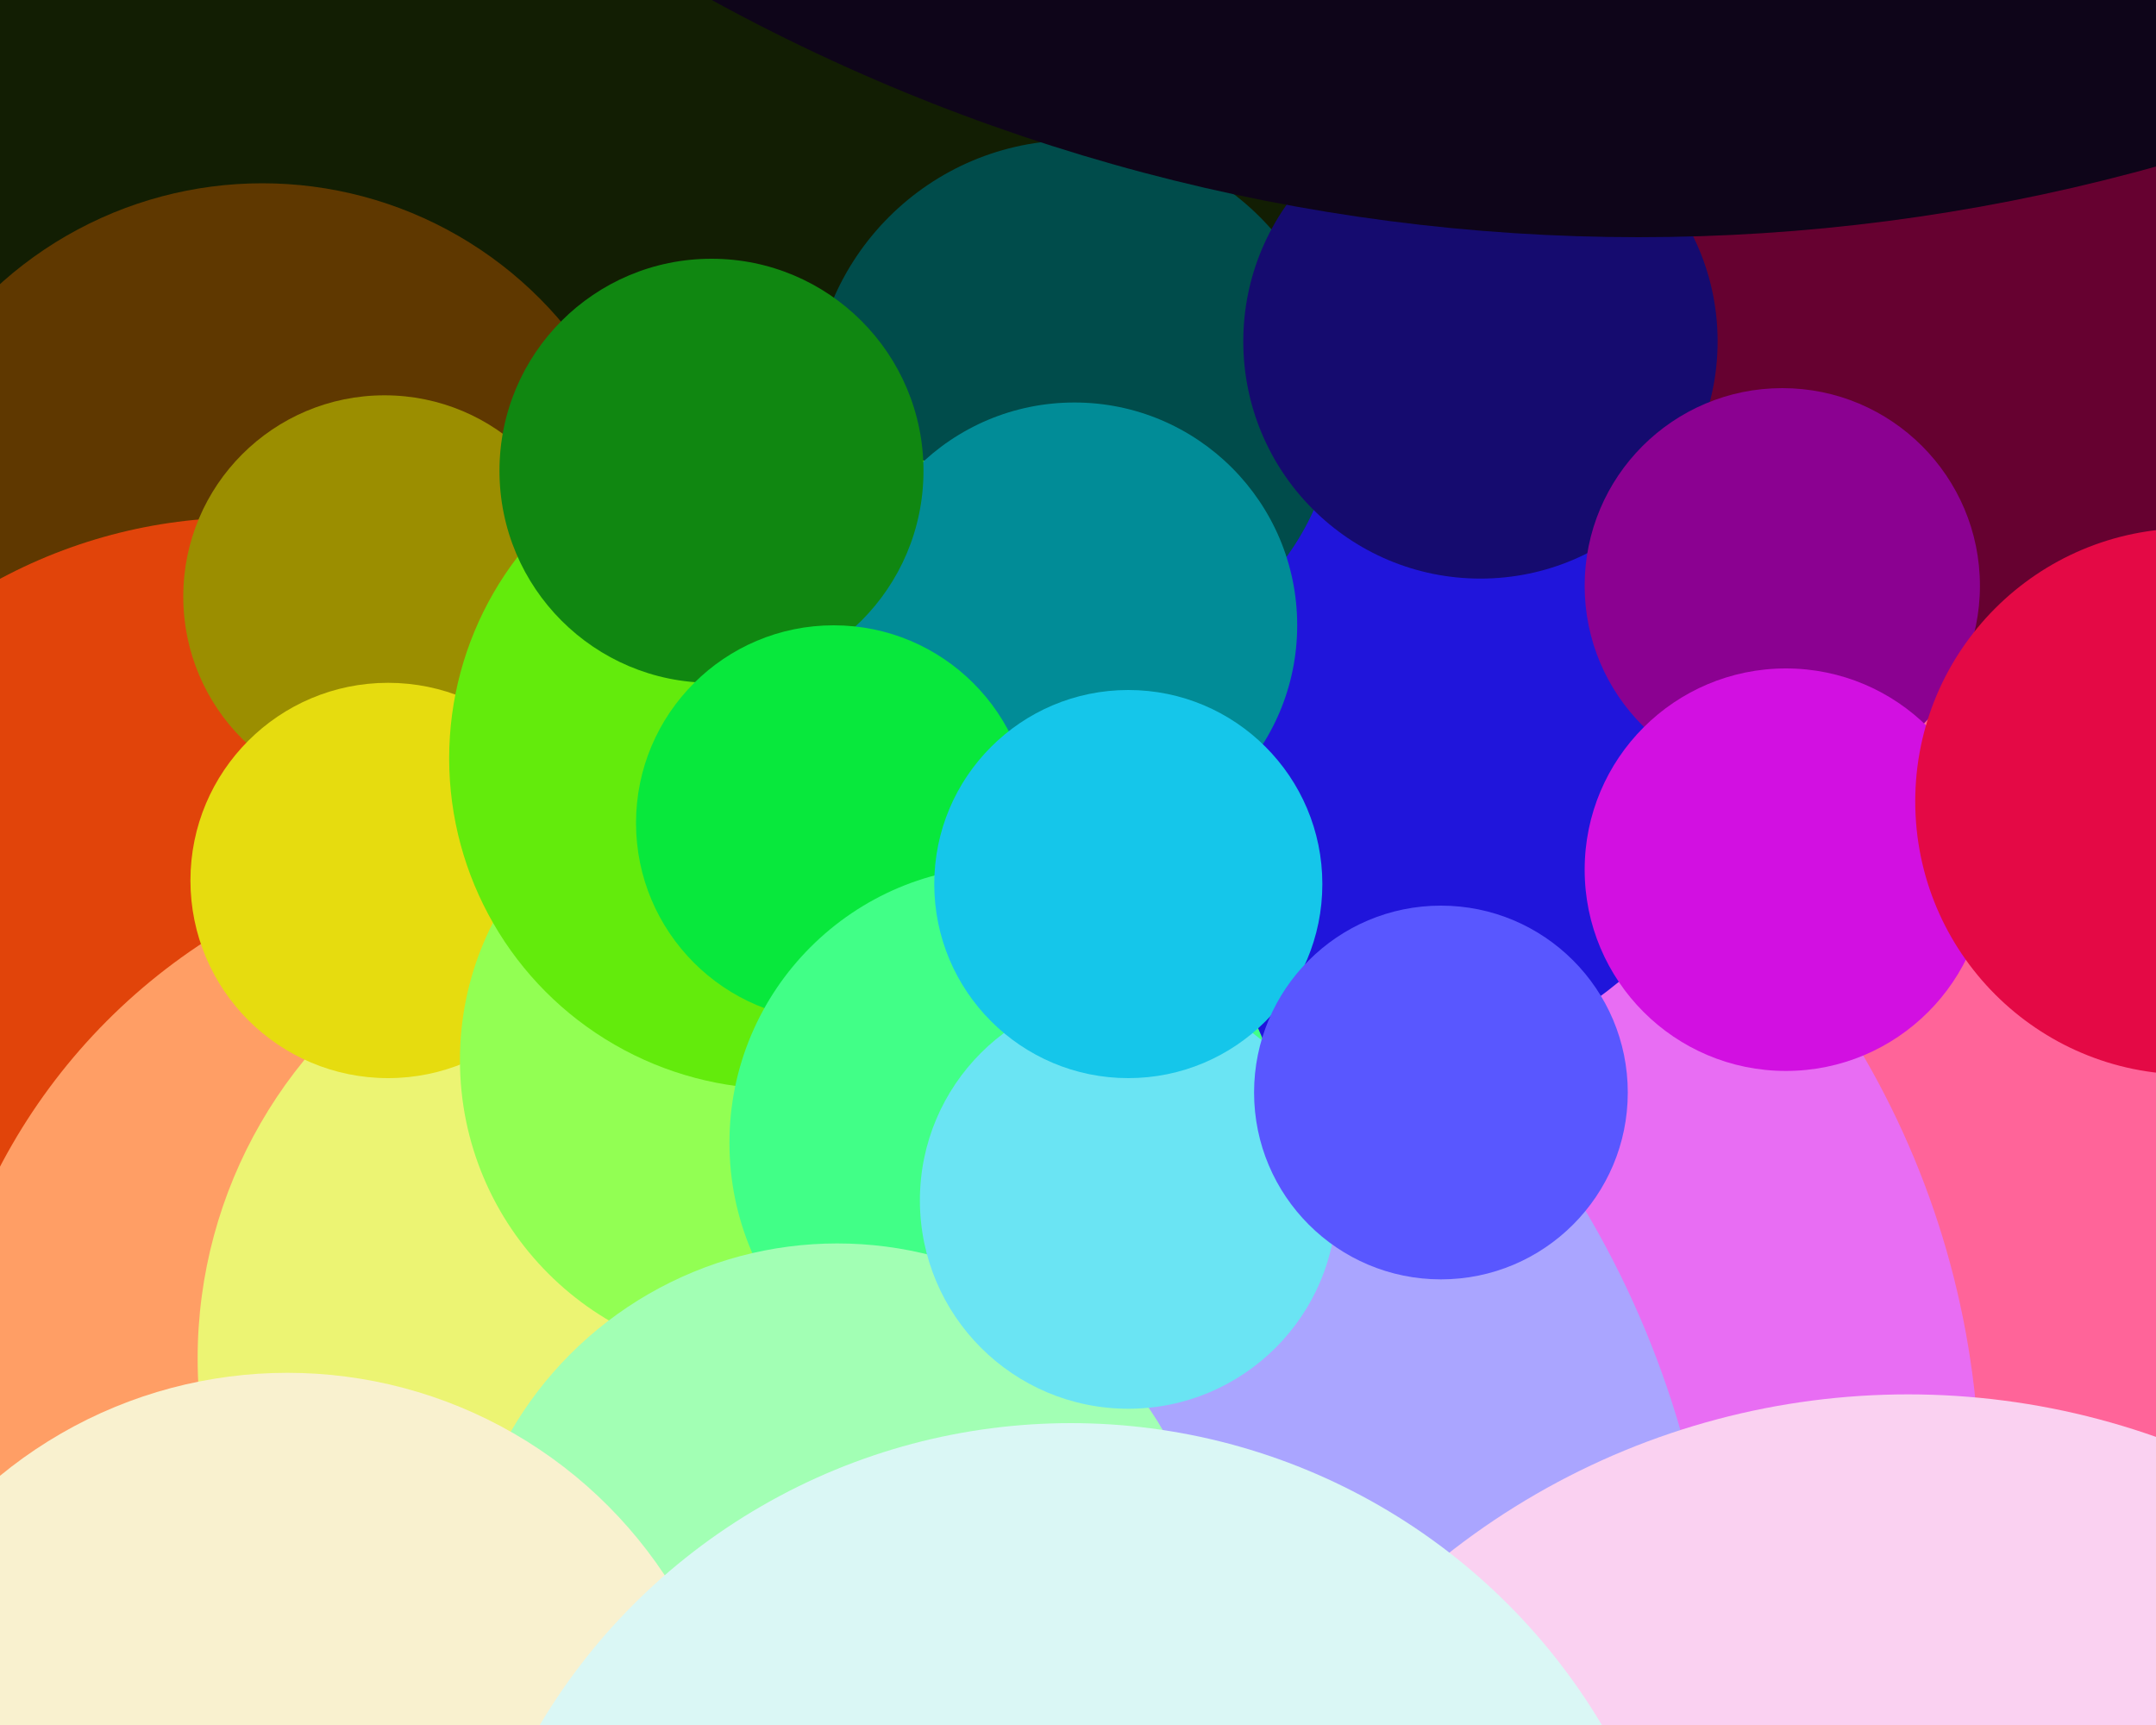 <svg xmlns="http://www.w3.org/2000/svg" width="600px" height="480px">
  <rect width="600" height="480" fill="rgb(255,100,153)"/>
  <circle cx="312" cy="414" r="239" fill="rgb(232,109,243)"/>
  <circle cx="215" cy="471" r="263" fill="rgb(170,165,255)"/>
  <circle cx="-180" cy="-343" r="783" fill="rgb(18,30,3)"/>
  <circle cx="73" cy="160" r="109" fill="rgb(95,56,0)"/>
  <circle cx="68" cy="288" r="144" fill="rgb(225,68,10)"/>
  <circle cx="148" cy="402" r="167" fill="rgb(255,158,101)"/>
  <circle cx="376" cy="183" r="117" fill="rgb(32,21,219)"/>
  <circle cx="107" cy="166" r="56" fill="rgb(155,142,0)"/>
  <circle cx="531" cy="595" r="207" fill="rgb(250,209,241)"/>
  <circle cx="186" cy="378" r="131" fill="rgb(236,244,115)"/>
  <circle cx="108" cy="245" r="55" fill="rgb(230,220,15)"/>
  <circle cx="299" cy="112" r="73" fill="rgb(0,76,75)"/>
  <circle cx="212" cy="295" r="84" fill="rgb(146,255,83)"/>
  <circle cx="217" cy="211" r="92" fill="rgb(99,235,12)"/>
  <circle cx="299" cy="174" r="62" fill="rgb(1,140,151)"/>
  <circle cx="198" cy="131" r="59" fill="rgb(16,135,17)"/>
  <circle cx="729" cy="-261" r="480" fill="rgb(102,1,48)"/>
  <circle cx="412" cy="95" r="66" fill="rgb(21,11,111)"/>
  <circle cx="232" cy="229" r="55" fill="rgb(8,232,60)"/>
  <circle cx="496" cy="163" r="55" fill="rgb(139,1,145)"/>
  <circle cx="280" cy="318" r="77" fill="rgb(65,255,135)"/>
  <circle cx="233" cy="451" r="105" fill="rgb(162,255,180)"/>
  <circle cx="456" cy="-471" r="537" fill="rgb(14,5,25)"/>
  <circle cx="80" cy="508" r="126" fill="rgb(249,241,207)"/>
  <circle cx="314" cy="334" r="58" fill="rgb(106,228,243)"/>
  <circle cx="298" cy="568" r="172" fill="rgb(218,247,245)"/>
  <circle cx="314" cy="246" r="54" fill="rgb(21,198,234)"/>
  <circle cx="401" cy="304" r="52" fill="rgb(89,87,255)"/>
  <circle cx="497" cy="242" r="56" fill="rgb(210,16,225)"/>
  <circle cx="609" cy="223" r="76" fill="rgb(228,9,69)"/>
</svg>
